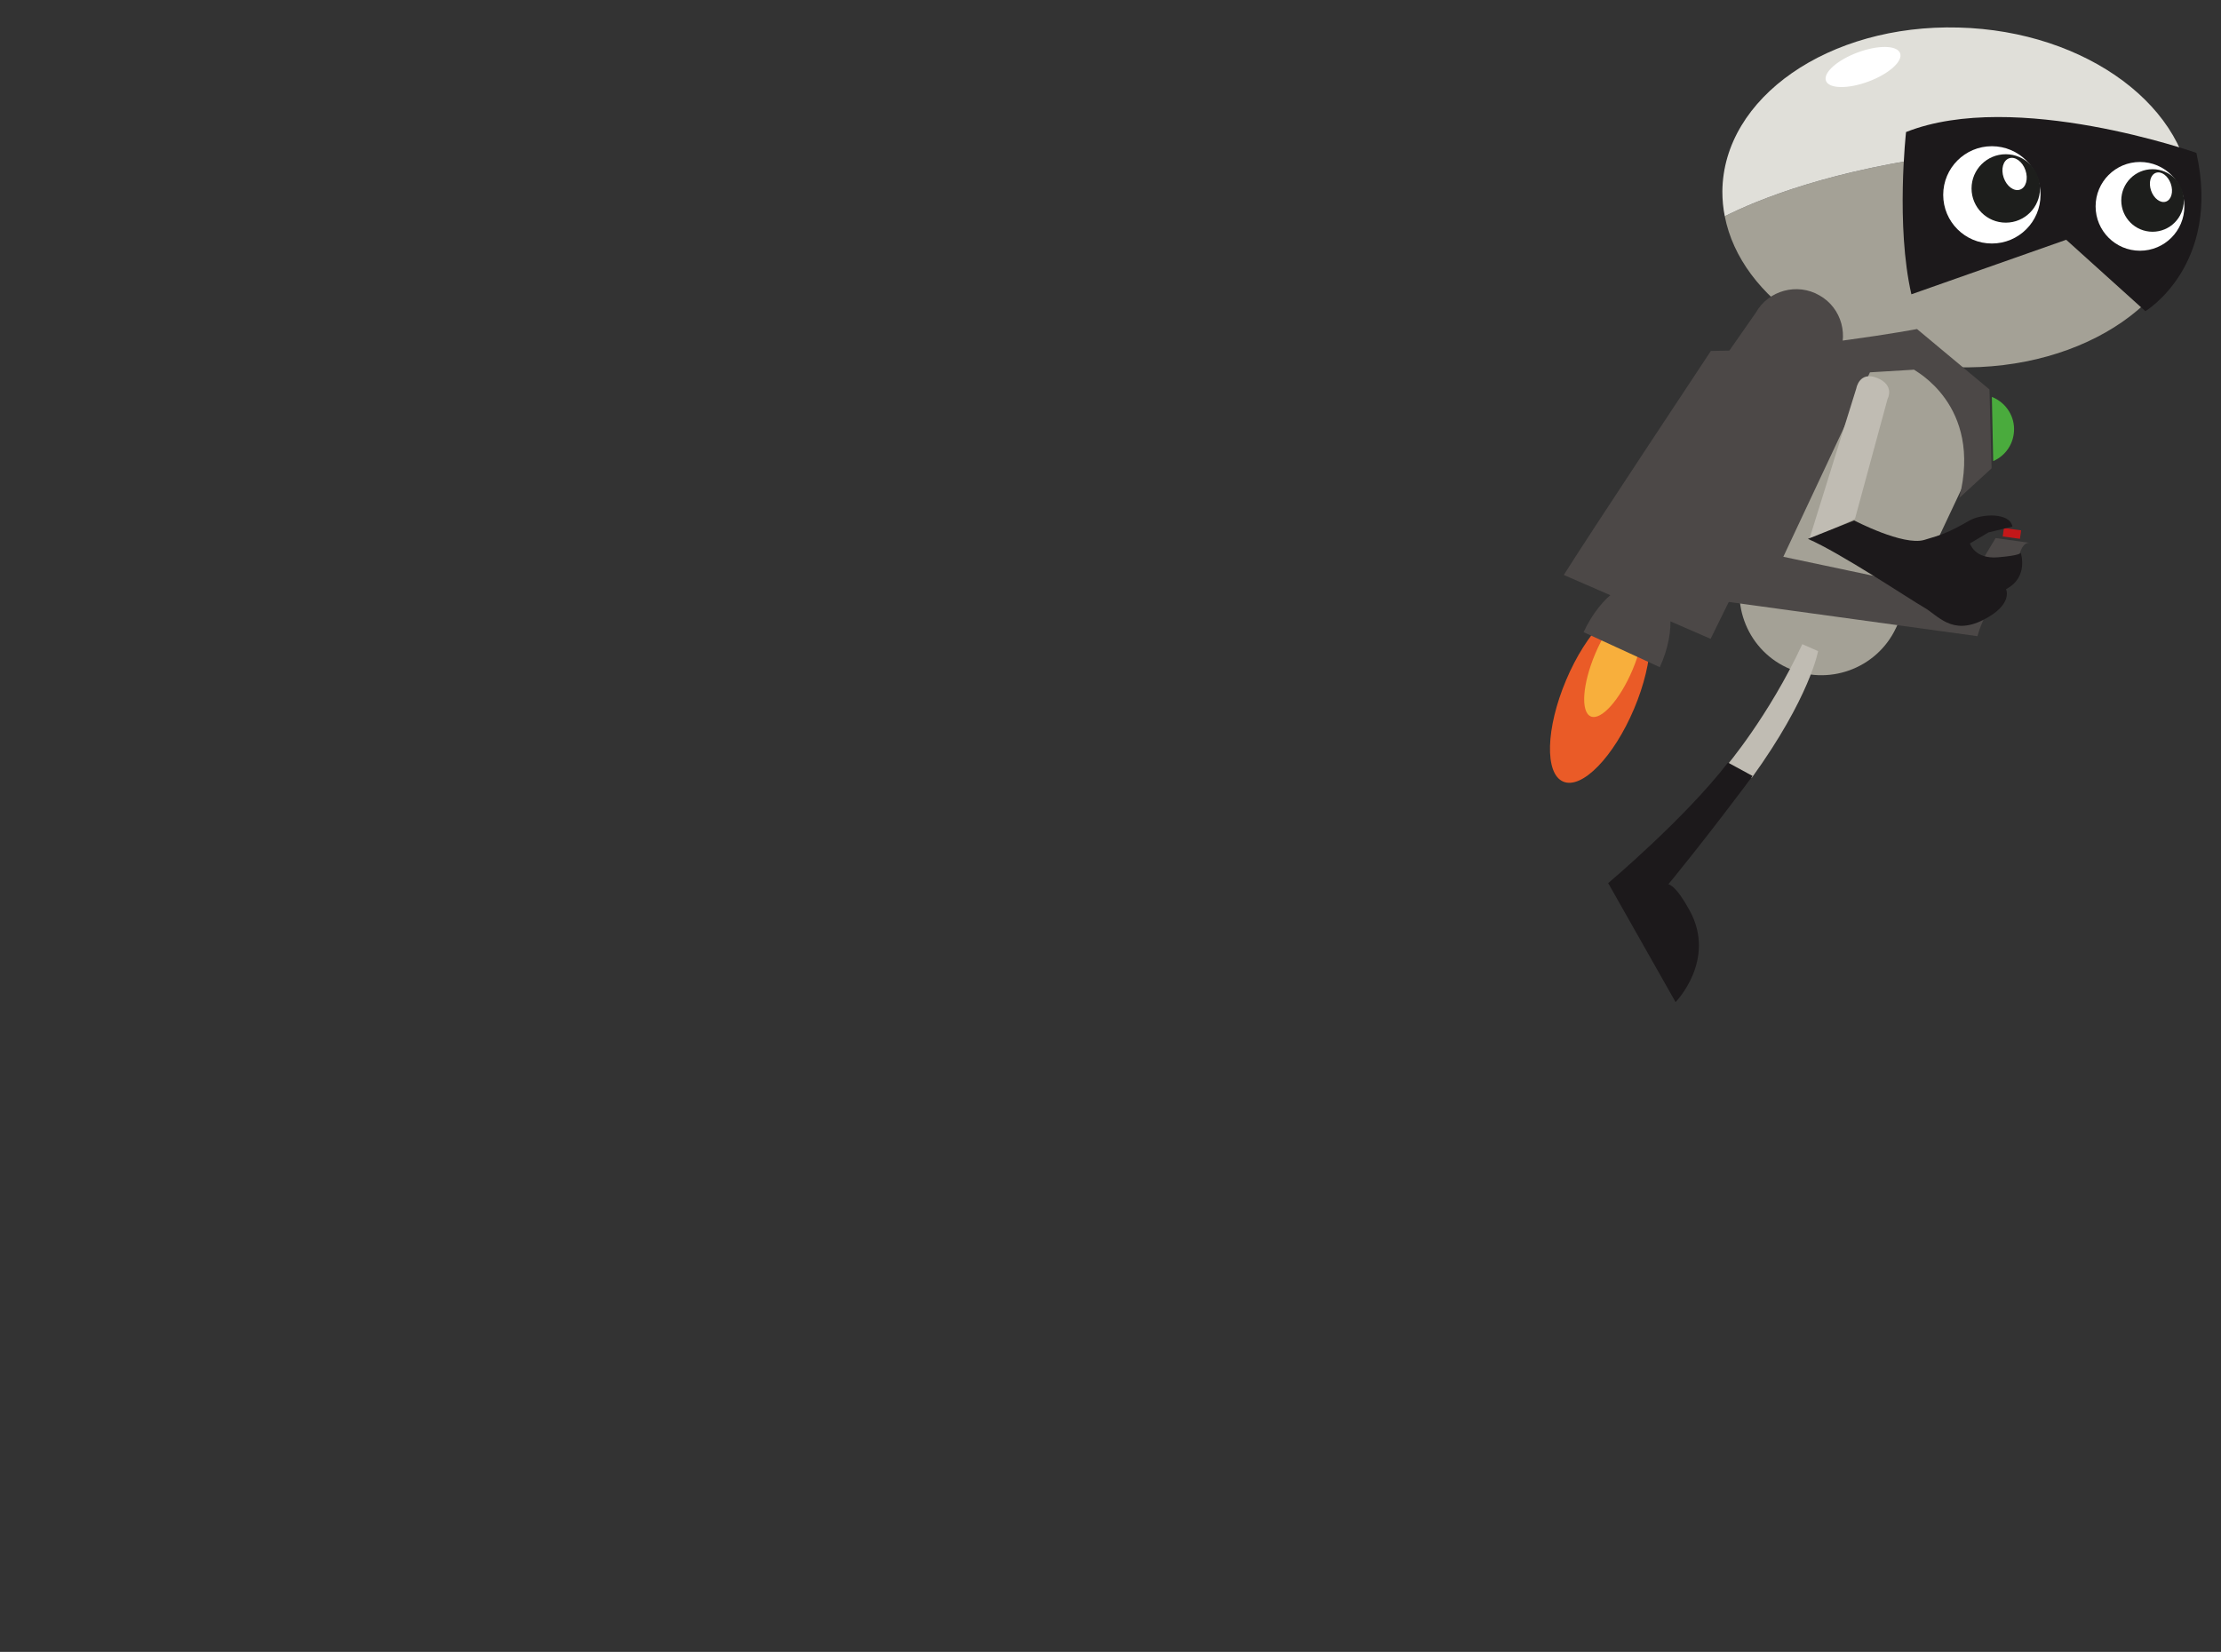 <?xml version="1.0" encoding="utf-8"?>
<!-- Generator: Adobe Illustrator 24.1.2, SVG Export Plug-In . SVG Version: 6.00 Build 0)  -->
<svg version="1.1" id="Layer_1" xmlns="http://www.w3.org/2000/svg" xmlns:xlink="http://www.w3.org/1999/xlink" x="0px" y="0px"
	 viewBox="0 0 830.7 618" style="enable-background:new 0 0 830.7 618;" xml:space="preserve">
<rect x="0" y="0" width="830.7" height="618" fill="#333333" stroke="none"/>
<style type="text/css">
	.st0{fill:#A4A196;}
	.st1{fill:#E0DFD9;}
	.st2{fill:#1C191B;}
	.st3{fill:#FFFFFF;}
	.st4{fill:#1D1E1C;}
	.st5{fill:#EA5B27;}
	.st6{fill:#F8AF3C;}
	.st7{fill:#4C4847;}
	.st8{fill:#4AAB3D;}
	.st9{fill:#C31719;}
	.st10{fill:#C0BCB3;}
</style>
<g>
	<g>
		<g>
			<path class="st0" d="M819.8,75.3C807.6,67,778.3,52,731.6,57.6c-46.8,5.6-75,17.5-86.5,23.3c6,30.9,42.4,55.4,86.5,56.5
				c48.5,1.3,88-26.2,88.3-61.3C819.8,75.8,819.8,75.6,819.8,75.3z"/>
			<path class="st1" d="M731.6,57.6c46.7-5.6,76,9.4,88.2,17.7c-0.4-34.7-39.2-63.8-87.3-65c-48.5-1.3-88,26.2-88.3,61.3
				c0,3.2,0.3,6.3,0.9,9.3C656.6,75.1,684.8,63.2,731.6,57.6z"/>
		</g>
		<path class="st2" d="M821.5,57.2c0,0-67.8-24-108.6-7.8c0,0-3.9,35,2,60.7l57.9-20.4l29.6,26.7C802.4,116.5,830.9,99.2,821.5,57.2
			z"/>
		<ellipse transform="matrix(0.937 -0.349 0.349 0.937 35.059 244.768)" class="st3" cx="696.9" cy="25.1" rx="14.8" ry="5.8"/>
		<circle class="st3" cx="745" cy="72.9" r="18.2"/>
		<circle class="st4" cx="750.2" cy="70.5" r="12.8"/>
		<ellipse transform="matrix(0.945 -0.329 0.329 0.945 20.298 251.048)" class="st3" cx="753.1" cy="65.4" rx="4.3" ry="6.2"/>
		<circle class="st3" cx="800.4" cy="77.2" r="16.6"/>
		<circle class="st4" cx="805.1" cy="75" r="11.7"/>
		
			<ellipse transform="matrix(0.945 -0.329 0.329 0.945 21.708 269.275)" class="st3" cx="807.8" cy="70.4" rx="3.9" ry="5.7"/>
	</g>
	<g>
		
			<ellipse transform="matrix(0.389 -0.921 0.921 0.389 126.293 710.155)" class="st5" cx="598.7" cy="259.8" rx="35.4" ry="13.8"/>
		
			<ellipse transform="matrix(0.389 -0.921 0.921 0.389 140.672 707.456)" class="st6" cx="603.9" cy="247.6" rx="22.2" ry="7.6"/>
	</g>
	<path class="st7" d="M680.5,110.5c-8.3-4.8-19.1-1.9-23.8,6.5l-68.8,98.6l48.3,19.7l50.8-101C691.8,126,688.9,115.2,680.5,110.5z"
		/>
	<path class="st0" d="M668.2,249.7L668.2,249.7c-15.3-7.2-21.9-25.6-14.7-40.9l28.3-60c7.2-15.3,25.6-21.9,40.9-14.7l0,0
		c15.3,7.2,21.9,25.6,14.7,40.9l-28.3,60C701.9,250.3,683.5,256.9,668.2,249.7z"/>
	<path class="st7" d="M732.8,186.3l12.1-11.1l-0.8-29.5L717,123.1c0,0-42.7,8-77.1,8.2c0,0-46.6,70.3-55,83.8l54.9,23.9l6.8-13.8
		l93,12.8c0,0,3.4-12.6,8.2-11.9c0,0-1.7-11.7,6.4-10.6c0,0,0.2-13,5-12.4l-12.8-1.8l-12.7,21.1l-66.7-14.1l32.4-69l16.5-1
		C715.7,138.5,741.7,151.3,732.8,186.3z"/>
	<path class="st8" d="M745.5,172.5c4.7-2,7.9-6.7,7.8-12.2c-0.1-5.4-3.6-10-8.3-11.8L745.5,172.5z"/>
	
		<rect x="748.9" y="198.2" transform="matrix(0.991 0.136 -0.136 0.991 34.292 -100.739)" class="st9" width="6.5" height="3.2"/>
	<path class="st10" d="M674.1,241l5.9,2.6c0,0-3,17.2-24.8,47.4l-9.7-4.2C645.5,286.8,661.5,268.1,674.1,241z"/>
	<path class="st2" d="M620.3,335.3l-18.8-4.9c0,0,28.8-24.3,44.8-45.1l9.2,5C655.5,290.4,636.2,316.3,620.3,335.3z"/>
	<path class="st2" d="M620.3,334.9c0,0,1.6-12.7,11.7,5.8c10.1,18.5-5.3,34.2-5.3,34.2l-25.2-44.5
		C601.5,330.4,612.5,326.6,620.3,334.9z"/>
	<path class="st10" d="M706,149.2c0,0,2.8-5.1-3.9-7.8c-6.7-2.7-7.8,3.9-7.8,3.9l-17.7,56.8l17.2-8L706,149.2z"/>
	<path class="st2" d="M750.3,220.4c0,0,2.9,5.8-8.7,11.6c-11.6,5.8-16.8-1.8-21.9-4.7c-5.1-2.9-31.4-20.5-43.5-25.7l17.3-6.9
		c0,0,18.3,9.6,26.2,7.3c6.5-1.9,9.2-2.8,17-7.3c4.4-2.5,15-3.1,16,2.3l-9,2.2l-6.9,4.1c0,0,1.7,5.9,10.4,5.2
		c8.7-0.7,8.6-1.7,8.6-1.7S758.9,216,750.3,220.4z"/>
	<path class="st7" d="M618,218.2c-7.9-3.6-19.4,4.6-25.7,18.3l28.5,13.1C627.1,235.9,625.8,221.8,618,218.2z"/>
</g>
</svg>
